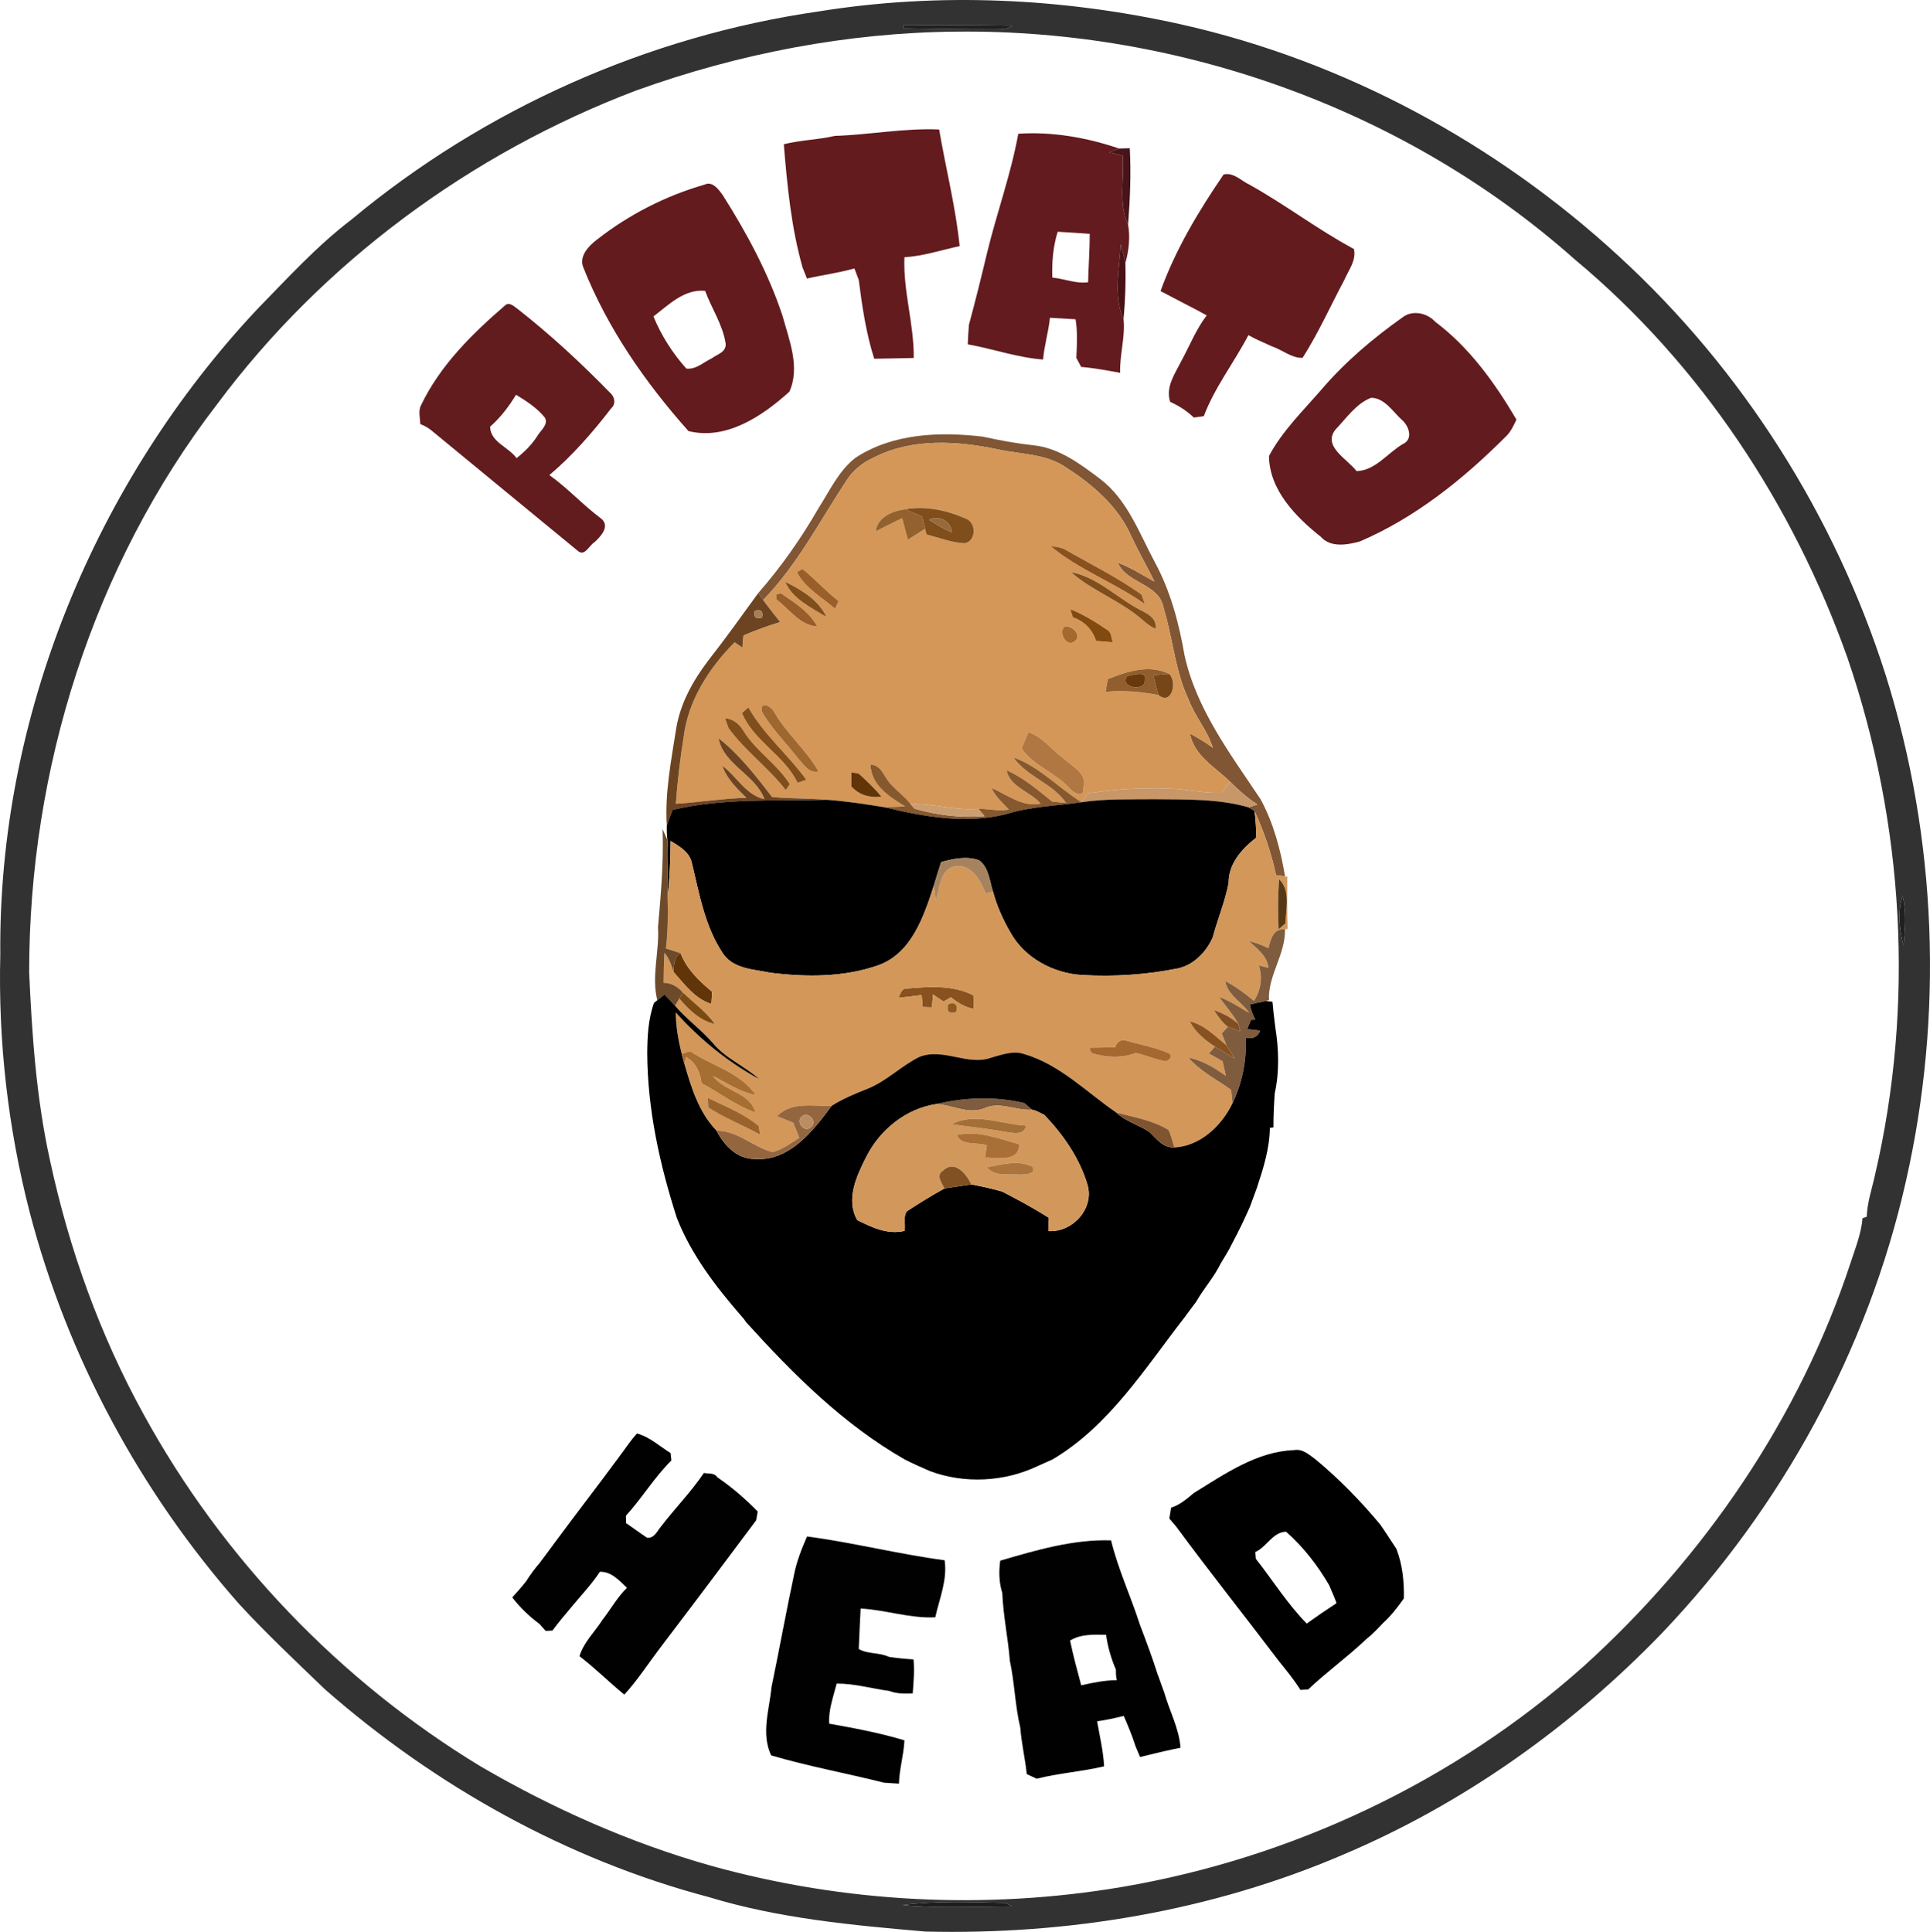 <?xml version="1.0" encoding="UTF-8"?>
<svg id="Capa_1" xmlns="http://www.w3.org/2000/svg" version="1.1" viewBox="0 0 429.236 429.726">
  <!-- Generator: Adobe Illustrator 29.5.1, SVG Export Plug-In . SVG Version: 2.1.0 Build 141)  -->
  <g id="_x23_323232ff">
    <path d="M182.167,2.53c26.73-4.3,54.2-2.98,80.59,2.91,36.25,8.15,69.98,26.42,97.26,51.54,27.5,25.22,48.12,57.78,59.41,93.33,11.36,36.24,12.87,75.47,4.44,112.49-8.47,37.59-27.65,72.54-54.19,100.42-20.15,20.89-44.28,38.05-71.06,49.37-29.19,12.51-61.21,17.85-92.87,17.06-16.17-1.41-32.49-2.9-48.1-7.66-31.6-8.36-60.84-24.71-85.37-46.21-6.46-6.22-13-12.36-19.07-18.95-22.02-24.96-38.22-55.01-46.62-87.24C1.777,250.91-.423,231.62.067,212.33c-.49-52.84,21.09-105.11,57.12-143.53,6.75-6.9,13.28-14.1,20.99-19.97C107.717,24.23,144.117,7.99,182.167,2.53M200.917,5.62l.05.69c6.59.07,13.18.21,19.77.19,1.48-.04,3.11.18,4.38-.8-8.07-.13-16.14-.11-24.2-.08M141.397,20.16c-36.72,13.96-69.65,38.21-93.13,69.78C20.667,125.82,6.447,171.21,6.487,216.32c.63,14.04,1.6,28.12,4.65,41.88,4.23,19.65,11.09,38.77,20.79,56.38,17.55,32.06,43.68,59.35,74.92,78.31,16.14,9.42,33.37,17.07,51.37,22.15,29.66,8.24,61.08,9.83,91.41,4.68,37.81-6.46,73.85-23.49,102.52-49.02,26.89-24.32,48.1-55.3,59.44-89.84,1.06-3.25,2.36-6.47,2.65-9.9.23-.07.7-.22.93-.3.1-3.17,1.16-6.19,1.83-9.26,8.85-37.9,6.49-78.19-6.08-114.98-12.08-34.12-32.73-65.43-60.62-88.66C312.887,24.48,262.717,6.51,212.787,7.03c-24.31.21-48.53,4.88-71.39,13.13M423.137,199.3c-1.12,3.58-.73,7.36.2,10.94.4-3.63.72-7.36-.2-10.94M200.717,423.76c8.11.76,16.26.34,24.39.3-.36-.19-1.08-.58-1.44-.77-7.64-.15-15.34-.51-22.95.47Z" fill="#323232"/>
  </g>
  <g id="_x23_1f1f1fff">
    <path d="M200.917,5.62c8.06-.03,16.13-.05,24.2.08-1.27.98-2.9.76-4.38.8-6.59.02-13.18-.12-19.77-.19l-.05-.69Z" fill="#1f1f1f"/>
  </g>
  <g id="_x23_631b1eff">
    <path d="M185.647,30.23c7.76-.25,15.43-1.76,23.22-1.43,1.47,8.65,3.67,17.19,4.56,25.94-4.09.88-8.08,2.23-12.28,2.48-.31,7.54,2.15,14.89,2.07,22.41-2.94.04-5.86.13-8.79.17-1.81-5.68-2.69-11.63-3.44-17.53-.24-.64-.73-1.92-.97-2.56-3.46.99-7.04,1.44-10.55,2.25-.24-.63-.74-1.88-.99-2.5-2.52-8.92-3.4-18.18-4.16-27.37,3.72-.95,7.6-.99,11.33-1.86Z" fill="#631b1e"/>
    <path d="M272.137,38.81c2.21-.54,3.95,1.44,5.81,2.3,7.93,4.43,15.19,10,23.17,14.28.57,2.53-1.18,4.66-2.12,6.85-3.09,5.79-5.77,11.82-9.3,17.36-2.38.11-4.51-1.78-6.76-2.53-1.77-.82-3.59-1.56-5.29-2.52-3.17,6.08-7.51,11.61-9.92,18.03-.75.1-1.49.2-2.22.3-1.54-1.48-3.33-2.62-5.26-3.49-1.07-3.34,1.08-6.26,2.49-9.1,1.86-3.39,3.27-7.04,5.64-10.13-1.61-.91-3.24-1.75-4.87-2.58-1.8-.96-3.61-1.88-5.4-2.83,3.35-9.29,8.48-17.82,14.03-25.94Z" fill="#631b1e"/>
    <path d="M132.727,53.33c7.09-5.57,15.29-9.77,23.96-12.26,1.77-.86,3.14,1.08,4.04,2.32,5.36,8.46,10.17,17.37,13.32,26.91,1.47,5.37,3.96,11.42,1.51,16.83-5.95,5.38-14,10.85-22.44,8.76-9.6-10.78-18-22.87-23.36-36.34-1.08-2.5,1.13-4.82,2.97-6.22M145.327,70.39c1.75,4.25,4.25,8.18,7.32,11.6,2.16.25,3.82-1.43,5.65-2.28,1.2-.91,3.24-1.36,3.09-3.26-.62-4.19-3.12-7.82-4.57-11.75-4.61-.46-8.11,3.11-11.49,5.69Z" fill="#631b1e"/>
  </g>
  <g id="_x23_631b1fff">
    <path d="M226.467,29.75c7.57-.51,15.27.85,22.42,3.29-.54.21-1.64.63-2.18.84.74.19,2.24.55,2.98.73.43,5.12-1.05,10.53,1.21,15.36.49,2.81.16,5.79-.6,8.54-.33-1.41-.67-2.82-1.03-4.22-.29,5.53-1.74,11.44.61,16.71.42,3.94-.89,7.93-.75,11.93-2.88-.52-5.76-1.07-8.67-1.31-.27-.51-.81-1.52-1.08-2.02.13-2.86.31-5.74-.17-8.58-1.91-.11-3.81-.23-5.7-.33-.31,3.13-1.26,6.14-1.52,9.28-5.7-.41-11.14-2.38-16.75-3.37.05-1.46.13-2.92.26-4.37,1.43-5.27,2.74-10.58,4.01-15.9,2.15-8.9,5.33-17.57,6.96-26.58M235.237,51.55c-1.04,3.29-1.31,6.75-1.2,10.19,2.67.26,5.24,1.41,7.96,1.05.09-3.59.36-7.18.36-10.77-2.38-.17-4.75-.34-7.12-.47Z" fill="#631b1f"/>
  </g>
  <g id="_x23_471419ff">
    <path d="M246.707,33.88c.54-.21,1.64-.63,2.18-.84.6-.02,1.78-.05,2.38-.07.3,5.66.06,11.35-.37,17-2.26-4.83-.78-10.24-1.21-15.36-.74-.18-2.24-.54-2.98-.73Z" fill="#471419"/>
  </g>
  <g id="_x23_481115ff">
    <path d="M249.877,71c-2.35-5.27-.9-11.18-.61-16.71.36,1.4.7,2.81,1.03,4.22.1,4.16-.03,8.34-.42,12.49Z" fill="#481115"/>
  </g>
  <g id="_x23_621c1eff">
    <path d="M112.347,67.92c.96-.87,2.06.32,2.84.85,7.27,5.7,14.06,12,20.51,18.61,1.02.85,1.34,2.49.24,3.44-4.13,5.35-8.58,10.49-13.76,14.86,4.12,2.92,7.52,6.71,11.57,9.71,2.01,1.69-.21,4.05-1.61,5.28-1.11.71-2.12,3.16-3.59,1.9-10.78-8.89-21.61-17.74-32.38-26.65-.81-.69-1.71-1.22-2.7-1.59-.02-1.4-.5-2.93.19-4.23,4.24-8.84,11.36-15.86,18.69-22.18M114.767,87.81c-1.58,2.62-3.46,5.07-5.76,7.1.05,3.43,4.1,4.51,5.88,7,1.8-1.42,3.43-3.04,4.65-4.98.7-1.19,2.49-2.5,1.66-4.02-1.74-2.15-4.09-3.68-6.43-5.1Z" fill="#621c1e"/>
  </g>
  <g id="_x23_621b1eff">
    <path d="M311.957,70.57c2.2-1.68,5.47-.96,7.25,1.02,7.62,5.72,13.26,13.61,18.05,21.74-.66,1.42-1.33,2.87-2.52,3.93-9.39,9.38-19.98,17.89-32.26,23.16-2.83.81-6.56,1.45-8.74-1.03-5.57-4.41-11.44-10.42-11.51-17.96,2.95-5.57,7.62-10.09,11.73-14.85,5.24-6.12,11.44-11.36,18-16.01M304.957,88.48c-3.34,1.26-5.52,4.55-7.94,7.07-2.98,3.74,2.71,6.59,4.67,9.24,4.12-.06,6.92-4.03,10.31-6.02,2.43-1.09,1.31-4.13-.29-5.44-2-1.84-3.78-4.8-6.75-4.85Z" fill="#621b1e"/>
  </g>
  <g id="_x23_805635ff">
    <path d="M190.267,101.82c8.33-5.45,18.74-5.82,28.33-4.69,3.71.82,7.44,1.51,11.23,1.92,5.7.58,10.4,4.14,14.83,7.47,6.1,4.62,8.72,12.1,12.23,18.62,3.46,6.41,5.33,13.53,6.57,20.68,2.65,11.97,10.22,21.95,16.89,31.95,2.88,5.29,4.46,11.25,5.45,17.17-.5-.07-1.5-.21-2-.28-1.05-4.93-2.7-9.68-4.78-14.26-.33-.2-1-.61-1.33-.82.49-.15,1.47-.46,1.96-.62-2.23-1.47-4.23-3.23-6.11-5.11-3.32-3.23-7.98-5.75-8.9-10.7,1.75.94,3.49,1.99,5.1,3.18-1.17-3.84-3.94-6.9-5.35-10.64-3.07-6.44-3.51-13.66-5.59-20.4-.91-5.52-8.31-5.48-10.18-10.14,2.87,1.09,5.47,2.75,8.15,4.23-1.65-3.36-3.51-6.6-5.11-9.98-2.87-6.64-8.58-11.57-14.55-15.4-4.44-3.08-10.04-2.92-15.13-4.02-9.1-1.94-19.18-2.56-27.7,1.82-2.38,1.1-4.52,2.75-5.94,4.98-5.98,9.04-10.99,18.85-18.61,26.69-.27-.39-.81-1.18-1.08-1.57,5.11-5.84,9.58-12.23,13.45-18.96,2.48-3.87,4.45-8.25,8.17-11.12Z" fill="#805635"/>
  </g>
  <g id="_x23_d49758ff">
    <path d="M194.277,101.8c8.52-4.38,18.6-3.76,27.7-1.82,5.09,1.1,10.69.94,15.13,4.02,5.97,3.83,11.68,8.76,14.55,15.4,1.6,3.38,3.46,6.62,5.11,9.98-2.68-1.48-5.28-3.14-8.15-4.23,1.87,4.66,9.27,4.62,10.18,10.14,2.08,6.74,2.52,13.96,5.59,20.4,1.41,3.74,4.18,6.8,5.35,10.64-1.61-1.19-3.35-2.24-5.1-3.18.92,4.95,5.58,7.47,8.9,10.7-.6.82-1.2,1.65-1.78,2.48-3.36.12-6.67-.5-10-.84-6.6-.39-13.24-.04-19.77.98-.36.49-1.08,1.47-1.43,1.97-5.15-3.16-9.35-7.91-15.16-9.95,3.06,4.33,8.7,5.74,11.71,10.12-.77-.08-2.32-.23-3.1-.31-3.19-2.59-6.36-5.26-10.13-6.99.65,3.76,5.3,4.75,7.56,7.44-4.13.85-7.36-1.97-10.9-3.46.84,1.92,2.46,3.27,3.84,4.79-2.26.41-4.53-.18-6.8-.17-5.08.42-10-1.2-15.05-1.05-1.37-1.75-3.2-3.03-4.64-4.69-1.34-1.5-1.88-4.02-4.28-4.09.11,4.62,4.23,7.15,7.71,9.31-1.57.07-3.14.12-4.71.15-4.2-.66-8.41-1.34-12.66-1.63-4.07-.4-8.17-.21-12.23-.63-3.6-4.65-7.27-9.44-11.92-13.08,1.15,5.95,8.16,8.02,10.22,13.57-4.14-.92-6.15-5.05-9.36-7.43.97,2.92,3.24,5.03,5.36,7.14-5.26.1-10.45.99-15.7,1.31.33-5.01.96-9.99,1.74-14.95,1.01-8.09,5.68-15.32,11.33-20.97.43.29,1.29.88,1.72,1.18.06-.92.14-1.82.23-2.72,2.66-1.13,5.38-2.12,8.15-2.98-1.27-1.62-2.55-3.22-3.76-4.88,7.62-7.84,12.63-17.65,18.61-26.69,1.42-2.23,3.56-3.88,5.94-4.98M194.767,118.19c1.96-.98,3.89-1.99,5.88-2.92.41,1.59.84,3.19,1.27,4.79,1.27-.83,2.54-1.63,3.82-2.44l.32,1.26c2.83.74,5.61,1.85,8.56,1.97,2.61-.62,2.53-4.8.04-5.54-4.17-1.84-8.83-2.83-13.37-2.02-2.78.33-6.15,1.74-6.52,4.9M233.727,121.53c6.3,5.26,14.22,8.1,20.9,12.84l-.76-2.12c-5.19-3.69-10.9-6.54-16.43-9.68-1.09-.76-2.42-.97-3.71-1.04M177.237,127.25c1.77,3.55,5.54,5.61,8.47,8.15.2-.43.6-1.27.8-1.69-2.85-2.19-5.22-4.93-8.05-7.14-.3.17-.91.51-1.22.68M238.197,127.26c4.63,4.14,10.68,6.23,15.42,10.23,1.06.88,2.07,1.85,3.38,2.37.39-2.71-2.35-3.52-4.17-4.6-4.84-2.69-9.04-6.94-14.63-8M174.617,129.42c1.66,3.84,5.8,5.75,9.19,7.82-1.71-3.75-5.61-6.07-9.19-7.82M172.637,132.19v1.11c2.88,2.15,5.25,5.81,9.11,6.05-1.75-3.29-5.07-5.29-8.03-7.35l-1.08.19M238.047,135.53c.14.45.43,1.34.57,1.79,2.52.85,4.33,2.69,5.16,5.23,1.23.11,2.45.22,3.7.32-.35-.96-.24-2.27-1.29-2.79-2.57-1.76-5.24-3.41-8.14-4.55M236.817,139.34c-1.6,1.22.44,4.84,2.19,3.3,1.72-1.22-.51-3.54-2.19-3.3M246.397,151.06c-.17.94-.34,1.88-.52,2.83,3.86-.39,7.89-.04,11.77.71,2.88,2.39,4.28-2.82,2.36-4.7-4.42-2.17-9.34-.55-13.61,1.16M165.007,158.6c2.65,6.29,9.49,9.44,12.37,15.52.49-.17,1.46-.5,1.95-.67-4.04-5.57-9.48-10.05-12.89-16.09-.36.31-1.07.93-1.43,1.24M169.397,158.23c2.18,3.84,5.37,6.96,8.07,10.43,1.25,1.35,2.38,3.42,4.59,2.96-2.67-4.71-6.94-8.27-9.72-12.94-.47-1.32-3.24-3.16-2.94-.45M161.237,159.75c.2.55.59,1.66.79,2.21,3.69,5.09,8.89,8.81,12.73,13.79.23-.33.67-.99.9-1.32-2.81-4.45-7.47-7.31-10.26-11.77-.91-1.58-2.29-2.73-4.16-2.91M228.717,162.89c-.51,1.19-1.02,2.39-1.53,3.59,2.69,3.89,7.49,5.35,10.62,8.81.67.98,3.42,2.46,3.11.01,1.11-3.26-2.56-4.84-4.47-6.7-2.64-1.83-4.57-4.78-7.73-5.71M189.357,171.79c-.01,1.04-.01,2.08-.02,3.12,1.73,1.97,4.15,2.59,6.72,2.31-1.54-1.85-3.3-3.51-5.07-5.13-.4-.07-1.22-.22-1.63-.3Z" fill="#d49758"/>
  </g>
  <g id="_x23_93612eff">
    <path d="M194.767,118.19c.37-3.16,3.74-4.57,6.52-4.9,1.27.51,2.53,1.07,3.8,1.63.21.9.43,1.8.65,2.7-1.28.81-2.55,1.61-3.82,2.44-.43-1.6-.86-3.2-1.27-4.79-1.99.93-3.92,1.94-5.88,2.92Z" fill="#93612e"/>
  </g>
  <g id="_x23_804e1bff">
    <path d="M201.287,113.29c4.54-.81,9.2.18,13.37,2.02,2.49.74,2.57,4.92-.04,5.54-2.95-.12-5.73-1.23-8.56-1.97l-.32-1.26c-.22-.9-.44-1.8-.65-2.7-1.27-.56-2.53-1.12-3.8-1.63M206.637,115.61c1.61,1.08,3.29,2.08,5.1,2.81-.22-2.43-2.95-3.93-5.1-2.81Z" fill="#804e1b"/>
    <path d="M238.197,127.26c5.59,1.06,9.79,5.31,14.63,8,1.82,1.08,4.56,1.89,4.17,4.6-1.31-.52-2.32-1.49-3.38-2.37-4.74-4-10.79-6.09-15.42-10.23Z" fill="#804e1b"/>
    <path d="M174.617,129.42c3.58,1.75,7.48,4.07,9.19,7.82-3.39-2.07-7.53-3.98-9.19-7.82Z" fill="#804e1b"/>
    <path d="M165.007,158.6c.36-.31,1.07-.93,1.43-1.24,3.41,6.04,8.85,10.52,12.89,16.09-.49.17-1.46.5-1.95.67-2.88-6.08-9.72-9.23-12.37-15.52Z" fill="#804e1b"/>
    <path d="M161.237,159.75c1.87.18,3.25,1.33,4.16,2.91,2.79,4.46,7.45,7.32,10.26,11.77-.23.33-.67.99-.9,1.32-3.84-4.98-9.04-8.7-12.73-13.79-.2-.55-.59-1.66-.79-2.21Z" fill="#804e1b"/>
  </g>
  <g id="_x23_986939ff">
    <path d="M206.637,115.61c2.15-1.12,4.88.38,5.1,2.81-1.81-.73-3.49-1.73-5.1-2.81Z" fill="#986939"/>
  </g>
  <g id="_x23_89511eff">
    <path d="M233.727,121.53c1.29.07,2.62.28,3.71,1.04,5.53,3.14,11.24,5.99,16.43,9.68l.76,2.12c-6.68-4.74-14.6-7.58-20.9-12.84Z" fill="#89511e"/>
    <path d="M199.807,221.95c.44-.88.67-2.18,1.95-2.08,4.92-.41,10.18-.81,14.73,1.53.01.76.04,2.27.06,3.02-1.93-.35-3.57-1.36-5.05-2.58-.42.24-1.24.72-1.65.96-.59-.4-1.76-1.19-2.35-1.58-.05.71-.17,2.13-.23,2.84-.52-.02-1.55-.04-2.06-.06-.05-.66-.16-1.99-.22-2.65-1.73.21-3.45.42-5.18.6Z" fill="#89511e"/>
  </g>
  <g id="_x23_9a5f28ff">
    <path d="M177.237,127.25c.31-.17.92-.51,1.22-.68,2.83,2.21,5.2,4.95,8.05,7.14-.2.42-.6,1.26-.8,1.69-2.93-2.54-6.7-4.6-8.47-8.15Z" fill="#9a5f28"/>
  </g>
  <g id="_x23_6d4421ff">
    <path d="M157.527,146.91c3.84-4.9,7.46-9.97,11.12-15.01.27.39.81,1.18,1.08,1.57,1.21,1.66,2.49,3.26,3.76,4.88-2.77.86-5.49,1.85-8.15,2.98-.09.9-.17,1.8-.23,2.72-.43-.3-1.29-.89-1.72-1.18-5.65,5.65-10.32,12.88-11.33,20.97-.78,4.96-1.41,9.94-1.74,14.95,5.25-.32,10.44-1.21,15.7-1.31-2.12-2.11-4.39-4.22-5.36-7.14,3.21,2.38,5.22,6.51,9.36,7.43-2.06-5.55-9.07-7.62-10.22-13.57,4.65,3.64,8.32,8.43,11.92,13.08,4.06.42,8.16.23,12.23.63-11.48.3-23.1-.44-34.37,2.24-.45,1.16-.88,2.32-1.28,3.5-.46-7.22.96-14.38,2.07-21.48.89-5.66,3.74-10.75,7.16-15.26M167.877,135.85c-.33,1.39.19,1.9,1.58,1.54.33-1.4-.2-1.91-1.58-1.54Z" fill="#6d4421"/>
  </g>
  <g id="_x23_985d28ff">
    <path d="M172.637,132.19l1.08-.19c2.96,2.06,6.28,4.06,8.03,7.35-3.86-.24-6.23-3.9-9.11-6.05v-1.11Z" fill="#985d28"/>
  </g>
  <g id="_x23_a77f53ff">
    <path d="M167.877,135.85c1.38-.37,1.91.14,1.58,1.54-1.39.36-1.91-.15-1.58-1.54Z" fill="#a77f53"/>
  </g>
  <g id="_x23_824a0fff">
    <path d="M238.047,135.53c2.9,1.14,5.57,2.79,8.14,4.55,1.05.52.94,1.83,1.29,2.79-1.25-.1-2.47-.21-3.7-.32-.83-2.54-2.64-4.38-5.16-5.23-.14-.45-.43-1.34-.57-1.79Z" fill="#824a0f"/>
  </g>
  <g id="_x23_a4692dff">
    <path d="M236.817,139.34c1.68-.24,3.91,2.08,2.19,3.3-1.75,1.54-3.79-2.08-2.19-3.3Z" fill="#a4692d"/>
  </g>
  <g id="_x23_915e2dff">
    <path d="M246.397,151.06c4.27-1.71,9.19-3.33,13.61-1.16-.87.08-2.62.22-3.5.3.35,1.46.7,2.94,1.14,4.4-3.88-.75-7.91-1.1-11.77-.71.18-.95.35-1.89.52-2.83M250.687,150.37c-1.89,2.72,4.22,3.52,3.91.92.59-2.3-2.8-1.07-3.91-.92Z" fill="#915e2d"/>
  </g>
  <g id="_x23_69390cff">
    <path d="M250.687,150.37c1.11-.15,4.5-1.38,3.91.92.31,2.6-5.8,1.8-3.91-.92Z" fill="#69390c"/>
  </g>
  <g id="_x23_764617ff">
    <path d="M256.507,150.2c.88-.08,2.63-.22,3.5-.3,1.92,1.88.52,7.09-2.36,4.7-.44-1.46-.79-2.94-1.14-4.4Z" fill="#764617"/>
  </g>
  <g id="_x23_9e6730ff">
    <path d="M169.397,158.23c-.3-2.71,2.47-.87,2.94.45,2.78,4.67,7.05,8.23,9.72,12.94-2.21.46-3.34-1.61-4.59-2.96-2.7-3.47-5.89-6.59-8.07-10.43Z" fill="#9e6730"/>
  </g>
  <g id="_x23_b07742ff">
    <path d="M228.717,162.89c3.16.93,5.09,3.88,7.73,5.71,1.91,1.86,5.58,3.44,4.47,6.7.31,2.45-2.44.97-3.11-.01-3.13-3.46-7.93-4.92-10.62-8.81.51-1.2,1.02-2.4,1.53-3.59Z" fill="#b07742"/>
  </g>
  <g id="_x23_86582eff">
    <path d="M225.397,168.49c5.81,2.04,10.01,6.79,15.16,9.95-5.59.81-11.3.94-16.72,2.63-9.03,2.3-18.36.59-27.23-1.53,1.57-.03,3.14-.08,4.71-.15-3.48-2.16-7.6-4.69-7.71-9.31,2.4.07,2.94,2.59,4.28,4.09,1.44,1.66,3.27,2.94,4.64,4.69l.86,1.02c5.04,1.45,10.33,2.09,15.57,1.66-.34-.41-1.03-1.22-1.38-1.63,2.27-.01,4.54.58,6.8.17-1.38-1.52-3-2.87-3.84-4.79,3.54,1.49,6.77,4.31,10.9,3.46-2.26-2.69-6.91-3.68-7.56-7.44,3.77,1.73,6.94,4.4,10.13,6.99.78.08,2.33.23,3.1.31-3.01-4.38-8.65-5.79-11.71-10.12Z" fill="#86582e"/>
  </g>
  <g id="_x23_613507ff">
    <path d="M189.357,171.79c.41.08,1.23.23,1.63.3,1.77,1.62,3.53,3.28,5.07,5.13-2.57.28-4.99-.34-6.72-2.31.01-1.04.01-2.08.02-3.12Z" fill="#613507"/>
    <path d="M149.777,216.18c.15-1.52.02-3.31,1.58-4.16,1.38,3.56,4.14,6.21,7.02,8.59-.05.68-.13,2.03-.17,2.71-3.65-1.13-6.01-4.41-8.43-7.14Z" fill="#613507"/>
  </g>
  <g id="_x23_c89768ff">
    <path d="M271.757,176.33c.58-.83,1.18-1.66,1.78-2.48,1.88,1.88,3.88,3.64,6.11,5.11-.49.16-1.47.47-1.96.62-6.8-1.95-13.95-1.72-20.96-1.81-5.4.07-10.82-.14-16.17.67.35-.5,1.07-1.48,1.43-1.97,6.53-1.02,13.17-1.37,19.77-.98,3.33.34,6.64.96,10,.84Z" fill="#c89768"/>
  </g>
  <g id="_x23_010000ff">
    <path d="M240.557,178.44c5.35-.81,10.77-.6,16.17-.67,7.01.09,14.16-.14,20.96,1.81.33.21,1,.62,1.33.82.25,1.95.36,3.92.4,5.89-3.18,2.5-6.22,5.81-6.16,10.12-.8,4.12-2.45,8.04-3.54,12.1-1.43,3.25-4.21,6.15-7.78,6.91-6.96,1.4-14.09,1.87-21.18,1.47-6.43-.34-12.89-3.77-16.05-9.5-1.65-2.85-3-5.87-3.86-9.04-.8-2.39-.9-5.4-3.13-7-2.73-.97-5.69-.35-8.4.41-.56,1.77-1.14,3.53-1.65,5.31-2.22,6.8-4.92,14.96-12.31,17.64-7.67,2.7-16.07,2.67-24.05,1.66-3.58-.75-7.99-.81-10.37-4.05-4.15-6.04-5.39-13.4-7.07-20.37-.52-2.43-2.79-3.71-4.73-4.9,0,4.2-.23,8.4-.66,12.58-.23-4.27.23-8.54-.06-12.79-.11-1.07-.15-2.13-.12-3.19.4-1.18.83-2.34,1.28-3.5,11.27-2.68,22.89-1.94,34.37-2.24,4.25.29,8.46.97,12.66,1.63,8.87,2.12,18.2,3.83,27.23,1.53,5.42-1.69,11.13-1.82,16.72-2.63Z" fill="#010000"/>
  </g>
  <g id="_x23_cb9e71ff">
    <path d="M202.527,178.86c5.05-.15,9.97,1.47,15.05,1.05.35.41,1.04,1.22,1.38,1.63-5.24.43-10.53-.21-15.57-1.66l-.86-1.02Z" fill="#cb9e71"/>
  </g>
  <g id="_x23_d39759ff">
    <path d="M279.017,180.4c2.08,4.58,3.73,9.33,4.78,14.26.5.07,1.5.21,2,.28l.5.06c-.04,3.87-.03,7.75.07,11.62l-.58.11c-2.59-.3-3.2,2.22-3.68,4.18-1.41-.67-2.87-1.23-4.37-1.61,1.81,1.72,4.07,3.28,4.37,5.99-.53-.13-1.6-.4-2.13-.53.86,2.71.45,5.48-1.09,7.87-2.01-1.64-4.09-3.2-6.4-4.4.56,3.15,3.66,4.62,5.36,7.09-2.21-1.26-4.32-2.71-6.72-3.56,1.43,1.99,3.07,3.84,4.28,5.99-1.56-1.41-3.46-2.37-5.42-3.07.85,1.36,1.8,2.71,3.08,3.73l-1.16,1.25c-.01.01-.03.03-.05.05l-.1.26c.25.63.76,1.9,1.01,2.54-2.53-2.03-4.89-4.54-8.16-5.32,1.23,2.43,3.36,4.16,5.6,5.62-.34.38-1.02,1.15-1.35,1.53,1.01.57,2.03,1.14,3.05,1.72.24,1.07.48,2.16.73,3.24-2.55-1.76-5.23-3.44-8.32-4.04,2.62,3.05,6.28,4.85,9.49,7.17.08.74.23,2.23.31,2.97-2.37,4.99-7.2,9.57-12.93,9.84-.42-1.32-.72-2.66-1.31-3.89-3.52-2.17-7.66-2.85-11.6-3.86-6.66-4.57-12.55-10.69-20.48-13.02-2.45-.84-4.9.12-7.24.76-5.3,1.98-10.79-2.26-16.09-.13-4.08,2.01-7.32,5.43-11.58,7.11-2.74,1.07-5.45,2.22-7.95,3.78-4.13.12-8.89-1.02-12.13,2.29,1.2.49,2.4.97,3.61,1.45.44,1.12.89,2.24,1.36,3.37-1.93,1.15-3.75,2.63-5.96,3.17-4.33-1.11-7.75-4.78-12.45-4.75-3.96-4.05-5.63-9.61-7.17-14.9l.42-1.51c2.11,1.28,3.17,3.41,3.39,5.83,4.03,2.13,7.68,5.01,12.01,6.54-1.22-4.55-6.93-4.63-9.44-8.16,3.08,1.58,6.01,3.62,9.5,4.26-3.38-5.02-9.75-6.48-14.57-9.73-.48.13-1.43.41-1.91.54-.75-3-1.29-6.08-1.31-9.18,5.3,5.91,11.56,11.02,18.54,14.82-3.21-2.91-7.41-4.55-10.21-7.91-2.6-3.04-5.9-5.37-8.49-8.4.24-.41.72-1.21.96-1.61,2.12,2.5,4.58,4.94,7.9,5.67-1.96-2.73-4.71-4.7-7.11-7-1.13-1.29-2.55-2.15-4.29-2.17.03-2.23.05-4.46.19-6.68,1.03,1.22,1.55,2.73,2,4.25,2.42,2.73,4.78,6.01,8.43,7.14.04-.68.12-2.03.17-2.71-2.88-2.38-5.64-5.03-7.02-8.59-1.1-.34-2.19-.68-3.26-1.03.46-3.77.48-7.57.38-11.36.43-4.18.66-8.38.66-12.58,1.94,1.19,4.21,2.47,4.73,4.9,1.68,6.97,2.92,14.33,7.07,20.37,2.38,3.24,6.79,3.3,10.37,4.05,7.98,1.01,16.38,1.04,24.05-1.66,7.39-2.68,10.09-10.84,12.31-17.64.11.81.32,2.43.43,3.24,1.04-2.74.91-7.31,4.69-7.66,3.53-.18,5.25,3.31,6.42,6.07.41-.09,1.23-.28,1.64-.37.86,3.17,2.21,6.19,3.86,9.04,3.16,5.73,9.62,9.16,16.05,9.5,7.09.4,14.22-.07,21.18-1.47,3.57-.76,6.35-3.66,7.78-6.91,1.09-4.06,2.74-7.98,3.54-12.1-.06-4.31,2.98-7.62,6.16-10.12-.04-1.97-.15-3.94-.4-5.89M284.467,195.57c-.24,3.69-.29,7.41-.09,11.12.38-.33,1.14-.98,1.51-1.3.08-3.2,1.19-7.37-1.42-9.82M199.807,221.95c1.73-.18,3.45-.39,5.18-.6.06.66.17,1.99.22,2.65.51.02,1.54.04,2.06.06.06-.71.18-2.13.23-2.84.59.39,1.76,1.18,2.35,1.58.41-.24,1.23-.72,1.65-.96,1.48,1.22,3.12,2.23,5.05,2.58-.02-.75-.05-2.26-.06-3.02-4.55-2.34-9.81-1.94-14.73-1.53-1.28-.1-1.51,1.2-1.95,2.08M210.907,223.33c-.46,1.61.12,2.21,1.74,1.79.45-1.62-.13-2.22-1.74-1.79M248.007,232.96c-1.92.04-3.84.05-5.74.1l.49,1.18c3.21.98,6.65,1.17,9.84-.01,2.12.42,4.1,1.35,6.23,1.76.85.42,2.39-1.24,1.08-1.71-2.92-1.31-6.16-1.84-9.23-2.75-1.3-.42-2.19.05-2.67,1.43M157.427,244.22c.02.53.06,1.59.08,2.12,3.63,2.39,7.74,3.94,11.53,6.06-.06-.48-.2-1.43-.27-1.9-3.3-2.8-7.47-4.41-11.34-6.28Z" fill="#d39759"/>
  </g>
  <g id="_x23_6d4a2aff">
    <path d="M146.337,206.26c.65-7.26,1.27-14.55,1.02-21.85.26.61.79,1.82,1.06,2.43.29,4.25-.17,8.52.06,12.79.1,3.79.08,7.59-.38,11.36,1.07.35,2.16.69,3.26,1.03-1.56.85-1.43,2.64-1.58,4.16-.45-1.52-.97-3.03-2-4.25-.14,2.22-.16,4.45-.19,6.68,1.74.02,3.16.88,4.29,2.17l-.79,1.33c-.24.4-.72,1.2-.96,1.61-.77-.85-1.55-1.69-2.33-2.51-.41.32-1.21.97-1.61,1.29-1.35-5.39.49-10.79.15-16.24Z" fill="#6d4a2a"/>
  </g>
  <g id="_x23_a6835eff">
    <path d="M209.317,191.76c2.71-.76,5.67-1.38,8.4-.41,2.23,1.6,2.33,4.61,3.13,7-.41.09-1.23.28-1.64.37-1.17-2.76-2.89-6.25-6.42-6.07-3.78.35-3.65,4.92-4.69,7.66-.11-.81-.32-2.43-.43-3.24.51-1.78,1.09-3.54,1.65-5.31Z" fill="#a6835e"/>
  </g>
  <g id="_x23_563814ff">
    <path d="M284.467,195.57c2.61,2.45,1.5,6.62,1.42,9.82-.37.32-1.13.97-1.51,1.3-.2-3.71-.15-7.43.09-11.12Z" fill="#563814"/>
  </g>
  <g id="_x23_202020ff">
    <path d="M423.137,199.3c.92,3.58.6,7.31.2,10.94-.93-3.58-1.32-7.36-.2-10.94Z" fill="#202020"/>
  </g>
  <g id="_x23_7f5c3eff">
    <path d="M282.107,210.91c.48-1.96,1.09-4.48,3.68-4.18.13,5.58-3.84,10.28-3.56,15.77l-.73.18c-1.17.24-2.36.47-3.51.75.22,1.19.63,2.32,1.23,3.38l-.98.05c-.22.52-.64,1.54-.85,2.05l2.89.33c-.49,1.42-1.74,1.96-3.18,1.6.16,5.02-.78,10.03-2.98,14.56-.08-.74-.23-2.23-.31-2.97-3.21-2.32-6.87-4.12-9.49-7.17,3.09.6,5.77,2.28,8.32,4.04-.25-1.08-.49-2.17-.73-3.24-1.02-.58-2.04-1.15-3.05-1.72.33-.38,1.01-1.15,1.35-1.53,1.45.92,2.95,1.78,4.45,2.65-.64-.99-1.27-1.97-1.89-2.95-.25-.64-.76-1.91-1.01-2.54l.15-.31,1.16-1.25c.92.33,1.84.66,2.77.97-.1-.41-.32-1.22-.43-1.63-1.21-2.15-2.85-4-4.28-5.99,2.4.85,4.51,2.3,6.72,3.56-1.7-2.47-4.8-3.94-5.36-7.09,2.31,1.2,4.39,2.76,6.4,4.4,1.54-2.39,1.95-5.16,1.09-7.87.53.13,1.6.4,2.13.53-.3-2.71-2.56-4.27-4.37-5.99,1.5.38,2.96.94,4.37,1.61Z" fill="#7f5c3e"/>
    <path d="M208.307,245.58c6.29-1.52,13.17-1.73,19.51-.22.44.37,1.31,1.12,1.74,1.49-3.65.28-7.27-1.99-10.76-.26-3.48,1.28-7.01-.77-10.49-1.01Z" fill="#7f5c3e"/>
  </g>
  <g id="_x23_000000ff">
    <path d="M146.187,222.5c.4-.32,1.2-.97,1.61-1.29.78.82,1.56,1.66,2.33,2.51,2.59,3.03,5.89,5.36,8.49,8.4,2.8,3.36,7,5,10.21,7.91-6.98-3.8-13.24-8.91-18.54-14.82.02,3.1.56,6.18,1.31,9.18.15.56.45,1.67.6,2.23,1.54,5.29,3.21,10.85,7.17,14.9,1.66,3.24,4.52,6.28,8.43,6.29,7.74.6,13.03-6.25,17.14-11.82,2.5-1.56,5.21-2.71,7.95-3.78,4.26-1.68,7.5-5.1,11.58-7.11,5.3-2.13,10.79,2.11,16.09.13,2.34-.64,4.79-1.6,7.24-.76,7.93,2.33,13.82,8.45,20.48,13.02,2.1,1.96,4.93,2.73,7.31,4.26,1.63,1.54,3.04,3.62,5.6,3.49,5.73-.27,10.56-4.85,12.93-9.84,2.2-4.53,3.14-9.54,2.98-14.56,1.44.36,2.69-.18,3.18-1.6l-2.89-.33c.21-.51.63-1.53.85-2.05l.98-.05c-.6-1.06-1.01-2.19-1.23-3.38,1.15-.28,2.34-.51,3.51-.75l1.5.14c.17,1.86.37,3.71.62,5.57.78,4.85.96,10.01-.11,14.81-.18,2.52-.3,5.04-.29,7.57l-.79.12c-.06,4.6-1.47,9.03-2.9,13.36-.48,1.4-1.04,2.77-1.53,4.17-1.22,2.78-2.54,5.53-3.98,8.2-.71,1.55-1.66,2.95-2.52,4.41-1.48,3.06-3.78,5.58-5.46,8.52-.89,1.15-1.72,2.33-2.59,3.49-8.81,11.32-16.69,24.06-29.32,31.57-1.12.51-2.25,1.01-3.37,1.51-7.4,3.52-16.33,3.98-24,1.08-1.86-.82-3.71-1.63-5.51-2.54-13.62-7.77-24.84-19-35.29-30.53-.32-.5-.67-.95-1.06-1.36-5.71-6.58-11.18-13.69-14.37-21.87-3.79-11.79-6.51-24.08-6.58-36.51.02-3.81.21-7.69,1.51-11.31l.73-.58M208.307,245.58c-6.76.99-12.57,5.67-15.62,11.69-2.15,4.26-4.68,9.53-2.02,14.14,3.27,1.62,6.75,3.3,10.51,2.39.28-1.39-.37-3.18.51-4.36,2.72-1.8,5.51-3.51,8.37-5.08,1.99-.31,3.97-.59,5.97-.89,2.3.43,4.59.93,6.85,1.58,3.53,1.82,7.03,3.7,10.38,5.84-.03.74-.09,2.22-.12,2.96,5.36.35,10.31-5.01,8.72-10.33-1.75-5.92-5.39-11.13-9.62-15.55-.89-.39-1.73-.95-2.68-1.12-.43-.37-1.3-1.12-1.74-1.49-6.34-1.51-13.22-1.3-19.51.22Z"/>
    <path d="M265.527,332.09c6.86-4.21,13.98-9.24,22.3-9.53,1.9-.34,3.32,1.03,4.73,2.04,5.25,4.36,10.06,9.28,14.42,14.53,1.23,1.76,2.37,3.59,3.57,5.38,1.37,3.51,1.75,7.28,1.67,11.04-1.39,1.97-2.87,3.88-4.67,5.51-1.14,1.22-2.29,2.44-3.6,3.47-4.16,3.96-8.83,7.32-13,11.26-.43.03-1.3.08-1.73.11-1.41-2.26-3.11-4.31-4.77-6.38-7.6-10.03-15.44-19.88-22.9-30.01-.37-.43-1.11-1.3-1.48-1.73.13-.81.26-1.62.4-2.42,1.95-.62,3.51-1.98,5.06-3.27M279.187,345.23c.03.37.08,1.12.11,1.5,3.77,4.79,7.02,10.04,11.32,14.41,2.17-1.56,4.39-3.07,6.63-4.53-.48-1.37-1.1-2.69-1.65-4.02-2.58-4.42-5.73-8.49-9.57-11.88-3,.09-4.29,3.38-6.84,4.52Z"/>
  </g>
  <g id="_x23_7a4a12ff">
    <path d="M151.877,220.78c2.4,2.3,5.15,4.27,7.11,7-3.32-.73-5.78-3.17-7.9-5.67l.79-1.33Z" fill="#7a4a12"/>
  </g>
  <g id="_x23_8e5820ff">
    <path d="M210.907,223.33c1.61-.43,2.19.17,1.74,1.79-1.62.42-2.2-.18-1.74-1.79Z" fill="#8e5820"/>
  </g>
  <g id="_x23_804e23ff">
    <path d="M269.987,224.68c1.96.7,3.86,1.66,5.42,3.07.11.41.33,1.22.43,1.63-.93-.31-1.85-.64-2.77-.97-1.28-1.02-2.23-2.37-3.08-3.73Z" fill="#804e23"/>
  </g>
  <g id="_x23_875220ff">
    <path d="M264.607,227.19c3.27.78,5.63,3.29,8.16,5.32.62.98,1.25,1.96,1.89,2.95-1.5-.87-3-1.73-4.45-2.65-2.24-1.46-4.37-3.19-5.6-5.62Z" fill="#875220"/>
  </g>
  <g id="_x23_5d2900ff">
    <path d="M271.857,229.71c.02-.02.04-.04.05-.05l-.15.31.1-.26Z" fill="#5d2900"/>
  </g>
  <g id="_x23_a46830ff">
    <path d="M248.007,232.96c.48-1.38,1.37-1.85,2.67-1.43,3.07.91,6.31,1.44,9.23,2.75,1.31.47-.23,2.13-1.08,1.71-2.13-.41-4.11-1.34-6.23-1.76-3.19,1.18-6.63.99-9.84.01l-.49-1.18c1.9-.05,3.82-.06,5.74-.1Z" fill="#a46830"/>
  </g>
  <g id="_x23_a66e31ff">
    <path d="M151.597,234.39c.48-.13,1.43-.41,1.91-.54,4.82,3.25,11.19,4.71,14.57,9.73-3.49-.64-6.42-2.68-9.5-4.26,2.51,3.53,8.22,3.61,9.44,8.16-4.33-1.53-7.98-4.41-12.01-6.54-.22-2.42-1.28-4.55-3.39-5.83l-.42,1.51c-.15-.56-.45-1.67-.6-2.23Z" fill="#a66e31"/>
  </g>
  <g id="_x23_9b632cff">
    <path d="M157.427,244.22c3.87,1.87,8.04,3.48,11.34,6.28.07.47.21,1.42.27,1.9-3.79-2.12-7.9-3.67-11.53-6.06-.02-.53-.06-1.59-.08-2.12Z" fill="#9b632c"/>
  </g>
  <g id="_x23_936640ff">
    <path d="M172.807,248.28c3.24-3.31,8-2.17,12.13-2.29-4.11,5.57-9.4,12.42-17.14,11.82-3.91-.01-6.77-3.05-8.43-6.29,4.7-.03,8.12,3.64,12.45,4.75,2.21-.54,4.03-2.02,5.96-3.17-.47-1.13-.92-2.25-1.36-3.37-1.21-.48-2.41-.96-3.61-1.45M178.147,248.53c-1.11,1.25.88,3.47,2.17,2.21,1.71-1.35-.78-3.82-2.17-2.21Z" fill="#936640"/>
  </g>
  <g id="_x23_d2975bff">
    <path d="M192.687,257.27c3.05-6.02,8.86-10.7,15.62-11.69,3.48.24,7.01,2.29,10.49,1.01,3.49-1.73,7.11.54,10.76.26.95.17,1.79.73,2.68,1.12,4.23,4.42,7.87,9.63,9.62,15.55,1.59,5.32-3.36,10.68-8.72,10.33.03-.74.09-2.22.12-2.96-3.35-2.14-6.85-4.02-10.38-5.84-2.26-.65-4.55-1.15-6.85-1.58-1.03-2.24-3.69-5.55-6.22-3.12-1.77,1.05-.38,2.72.25,4.01-2.86,1.57-5.65,3.28-8.37,5.08-.88,1.18-.23,2.97-.51,4.36-3.76.91-7.24-.77-10.51-2.39-2.66-4.61-.13-9.88,2.02-14.14M211.657,250.07c3.92.62,7.89.92,11.79,1.7,1.73.2,4.25.97,4.77-1.38-5.42-.29-11.44-3.04-16.56-.32M212.807,252.47c.95,2.5,4.53,1.51,6.67,2.31-.14.9-.28,1.8-.4,2.7,2.69.01,7.62,1.1,7.59-2.95-4.46-1.24-9.22-3.15-13.86-2.06M219.457,259.63c1.78,2.18,4.85,1.47,7.34,1.65.97-.02,3.93,0,2.82-1.77-3.17-1.6-6.88-.42-10.16.12Z" fill="#d2975b"/>
  </g>
  <g id="_x23_7f5431ff">
    <path d="M248.277,247.49c3.94,1.01,8.08,1.69,11.6,3.86.59,1.23.89,2.57,1.31,3.89-2.56.13-3.97-1.95-5.6-3.49-2.38-1.53-5.21-2.3-7.31-4.26Z" fill="#7f5431"/>
  </g>
  <g id="_x23_bc8d63ff">
    <path d="M178.147,248.53c1.39-1.61,3.88.86,2.17,2.21-1.29,1.26-3.28-.96-2.17-2.21Z" fill="#bc8d63"/>
  </g>
  <g id="_x23_a36f37ff">
    <path d="M211.657,250.07c5.12-2.72,11.14.03,16.56.32-.52,2.35-3.04,1.58-4.77,1.38-3.9-.78-7.87-1.08-11.79-1.7Z" fill="#a36f37"/>
  </g>
  <g id="_x23_aa6f37ff">
    <path d="M212.807,252.47c4.64-1.09,9.4.82,13.86,2.06.03,4.05-4.9,2.96-7.59,2.95.12-.9.26-1.8.4-2.7-2.14-.8-5.72.19-6.67-2.31Z" fill="#aa6f37"/>
  </g>
  <g id="_x23_ac743dff">
    <path d="M219.457,259.63c3.28-.54,6.99-1.72,10.16-.12,1.11,1.77-1.85,1.75-2.82,1.77-2.49-.18-5.56.53-7.34-1.65Z" fill="#ac743d"/>
  </g>
  <g id="_x23_815123ff">
    <path d="M209.807,260.35c2.53-2.43,5.19.88,6.22,3.12-2,.3-3.98.58-5.97.89-.63-1.29-2.02-2.96-.25-4.01Z" fill="#815123"/>
  </g>
  <g id="_x23_010101ff">
    <path d="M141.677,318.86c2.8.76,5.02,2.83,7.45,4.35.05.41.14,1.24.19,1.65-3.79,3.74-6.52,8.37-10.11,12.29.01.41.03,1.24.04,1.65,1.57,1.07,3.08,2.21,4.68,3.26,1.58.14,2.2-1.46,3.05-2.47,3.1-4.05,6.72-7.72,9.56-11.94,1.01.2,2.32-.1,2.98.94,3.26,2.22,6.24,4.81,9,7.63-.09.49-.27,1.48-.36,1.97-6.36,8.49-12.7,17-19.13,25.44-.85,1.16-1.76,2.28-2.6,3.44-2.49,3.31-4.78,6.84-7.58,9.88-3.39-2.77-6.48-5.89-9.97-8.54.93-3.09,3.37-5.37,5.07-8.03,1.86-2.38,3.32-5.07,5.49-7.19-1.7-1.61-3.47-3.65-6.02-3.56-1.75,2.66-3.94,4.98-5.97,7.42-1.57,1.85-3.13,3.71-4.58,5.65-.38.02-1.12.06-1.5.08-.34-.39-1.04-1.17-1.39-1.56-2.28-1.68-4.32-3.65-6.04-5.89,1.06-1.18,2.12-2.36,3.09-3.61.92-1.45,1.93-2.83,3.05-4.12,1.14-1.53,2.28-3.04,3.4-4.58,4.79-6.49,9.74-12.86,14.51-19.36,1.22-1.61,2.31-3.32,3.69-4.8Z" fill="#010101"/>
    <path d="M179.477,341.77c10.27,1.35,20.34,3.94,30.61,5.29.64,4.39-1.15,8.5-2.08,12.69-5.61.29-11.02-1.65-16.6-1.95-.17,3-.29,6-.42,9.01,2.06,1.17,4.57.72,6.7,1.74,1.81.28,3.64.45,5.48.57.23,2.52.02,5.05-.18,7.57-1.75.05-3.53.1-5.18-.55-3.92-.53-7.75-1.67-11.74-1.64-.74,2.93-1.83,5.84-1.67,8.91,5.62,1,11.28,2.06,16.75,3.71-.15,3.25-1.14,6.38-1.22,9.64-1.12-.07-2.24-.14-3.34-.22-8.33-2.1-16.83-3.64-25.09-6.07-2.28-4.89-.4-10.11.08-15.16,1.72-8.32,3.24-16.7,5.01-25.01.58-2.97,1.69-5.77,2.89-8.53Z" fill="#010101"/>
    <path d="M222.457,347.15c8.01-2.34,16.21-4.77,24.65-4.51,1.57,6.44,4.41,12.49,6.43,18.8,1.38,3.62,2.74,7.25,3.91,10.95.52,1.29.93,2.66,1.45,3.97,1.16,4.15,3.33,8.05,3.66,12.41-3.03.58-6.01,1.33-9,2.06-.25-.6-.76-1.81-1.01-2.41-.73-2.3-1.66-4.53-2.61-6.73-1.96.47-3.93.93-5.93,1.19.57,3.32,1.37,6.62,1.55,10.02-4.95,1.18-10.07,1.51-15,2.76-.55-.25-1.65-.77-2.2-1.03-.36-3.47-1.18-6.86-1.44-10.34-1.17-4.87-1.26-9.96-2.32-14.85-.4-5.07-1.48-10.04-1.69-15.12-.73-2.32-.79-4.78-.45-7.17M237.987,364.92c.7,3.35,1.59,6.66,2.48,9.96,2.6-.59,5.23-1.13,7.92-1.14-.17-.78-.24-1.56-.2-2.34-1.07-2.48-1.82-5.09-2.19-7.76-2.72-.04-5.59-.2-8.01,1.28Z" fill="#010101"/>
  </g>
  <g id="_x23_1d1d1dff">
    <path d="M200.717,423.76c7.61-.98,15.31-.62,22.95-.47.36.19,1.08.58,1.44.77-8.13.04-16.28.46-24.39-.3Z" fill="#1d1d1d"/>
  </g>
</svg>